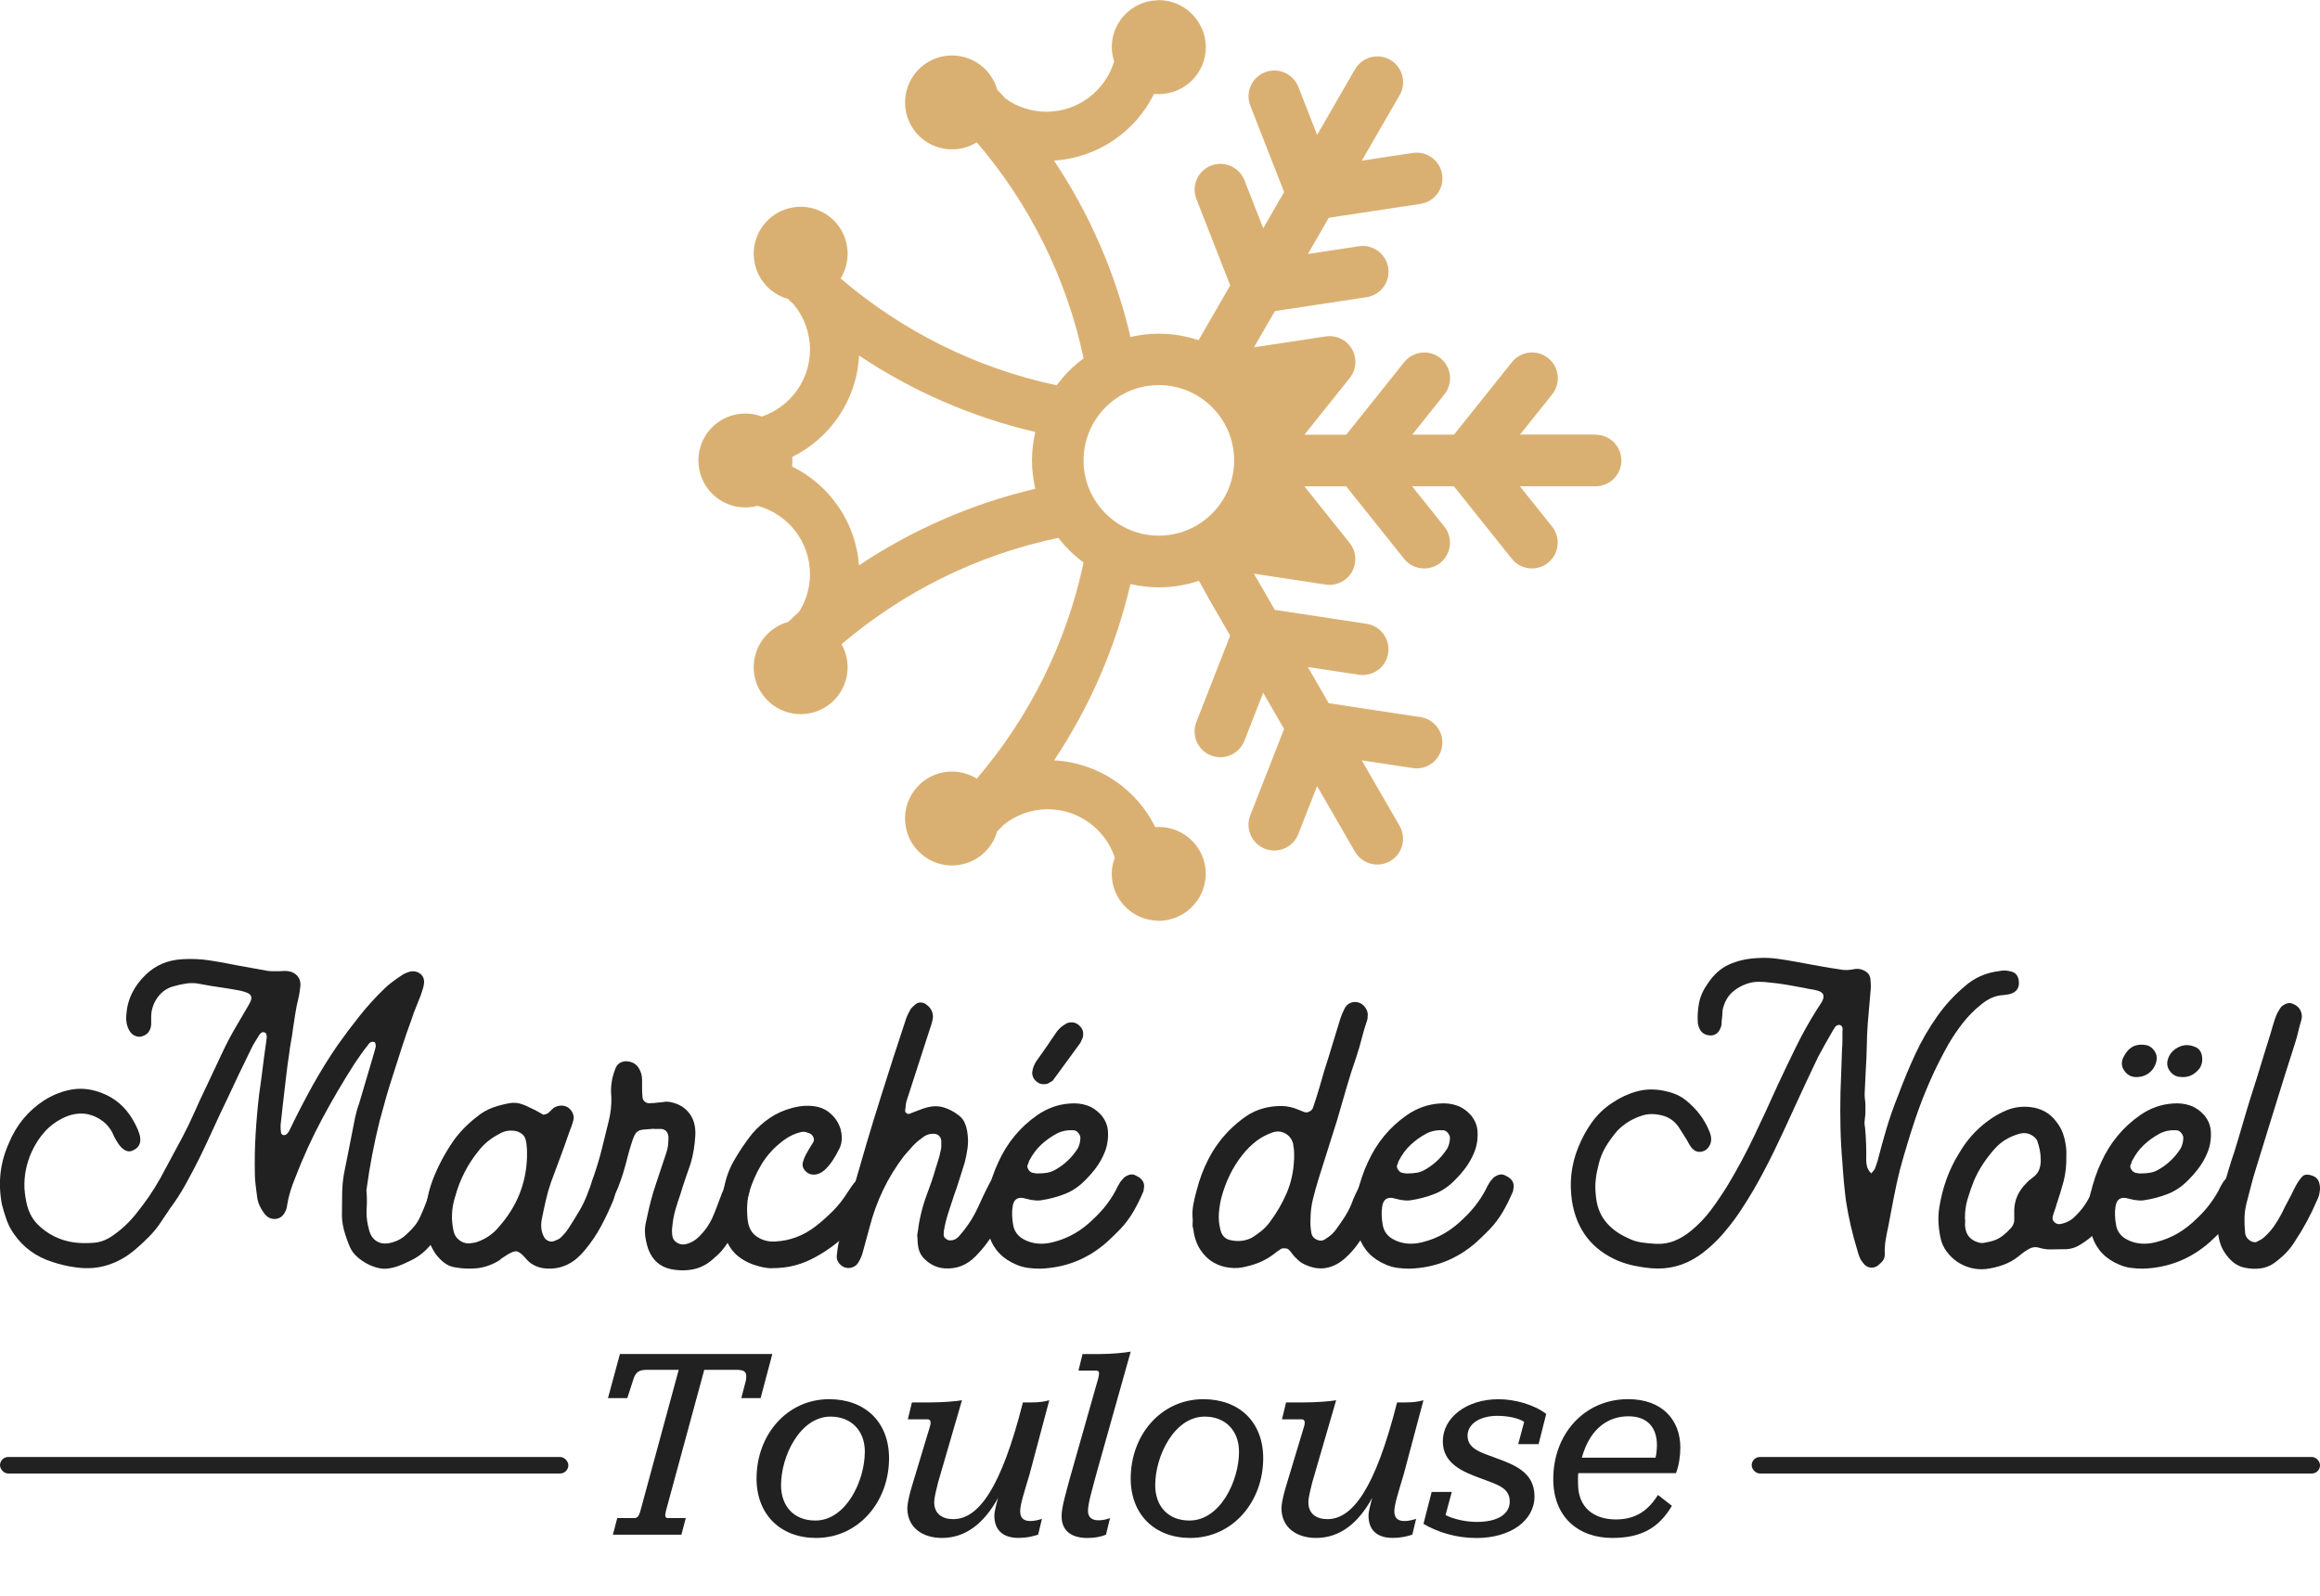 <?xml version="1.0" encoding="UTF-8"?><svg id="Calque_1" xmlns="http://www.w3.org/2000/svg" viewBox="0 0 702.02 482.96"><defs><style>.cls-1{fill:#dab072;}.cls-2{fill:#212121;}</style></defs><path class="cls-1" d="M482.87,131.52h-22.92l9.74-12.19c2.69-3.37,2.14-8.27-1.23-10.96-3.37-2.68-8.27-2.14-10.96,1.23l-17.52,21.93h-12.64l9.74-12.19c2.69-3.37,2.14-8.27-1.23-10.96-3.36-2.68-8.27-2.14-10.96,1.23l-17.52,21.93h-12.65l13.7-17.15c2-2.51,2.27-5.99,.66-8.77-1.61-2.78-4.75-4.28-7.93-3.81l-21.7,3.29,6.32-10.95,27.76-4.21c4.26-.65,7.19-4.62,6.54-8.88-.65-4.26-4.63-7.18-8.88-6.54l-15.43,2.34,6.32-10.95,27.76-4.21c4.26-.65,7.19-4.62,6.54-8.88-.64-4.26-4.63-7.18-8.88-6.54l-15.43,2.34,11.46-19.85c2.15-3.73,.88-8.5-2.86-10.66-3.73-2.15-8.5-.87-10.66,2.86l-11.46,19.85-5.69-14.53c-1.57-4.02-6.1-5.99-10.11-4.42-4.01,1.57-5.99,6.09-4.42,10.11l10.23,26.14-6.32,10.95-5.69-14.53c-1.57-4.01-6.1-5.98-10.11-4.42-4.01,1.57-5.99,6.1-4.42,10.11l10.23,26.14-6.48,11.22-3.09,5.35c-3.79-1.25-7.83-1.96-12.04-1.96-2.95,0-5.81,.36-8.57,1-4.52-19.33-12.43-37.36-23.14-53.39,13.32-.82,24.67-8.83,30.27-20.19,.45,.05,.9,.07,1.36,.07h0s.07,0,.1,0c7.85,0,14.21-6.36,14.21-14.21,0-3.2-1.1-6.13-2.89-8.51-.27-.36-.55-.71-.86-1.04-.23-.25-.44-.5-.69-.73-.5-.47-1.03-.91-1.59-1.31-.23-.16-.46-.3-.7-.45-.51-.32-1.04-.61-1.59-.86-.17-.08-.34-.17-.51-.25-.72-.3-1.48-.52-2.26-.7-.2-.04-.4-.08-.6-.12-.83-.15-1.67-.26-2.54-.26h0c-.16,0-.32,.04-.48,.05-7.62,.26-13.74,6.48-13.74,14.17h0c0,.88,.1,1.74,.26,2.57,.06,.31,.14,.6,.22,.9,.08,.31,.13,.62,.22,.92-2.69,8.77-10.84,15.17-20.49,15.17-4.57,0-8.8-1.47-12.27-3.91-.85-.94-1.75-1.84-2.62-2.76-.31-1.11-.75-2.2-1.35-3.24-2.7-4.67-7.66-7.24-12.7-7.11-2.29,.06-4.6,.67-6.72,1.9-6.79,3.92-9.13,12.63-5.21,19.42,3.92,6.79,12.63,9.11,19.42,5.19,.13-.08,.25-.17,.38-.25,15.79,18.44,27.11,40.79,32.34,65.4-3.12,2.29-5.86,5.04-8.16,8.15-24.61-5.23-46.95-16.56-65.39-32.35,.07-.12,.16-.23,.23-.36,3.92-6.79,1.61-15.5-5.19-19.42-6.79-3.92-15.5-1.59-19.42,5.21-1.35,2.34-1.96,4.89-1.9,7.41,.11,4.8,2.65,9.44,7.11,12.01,1.04,.6,2.12,1.04,3.23,1.35,.62,.59,1.22,1.2,1.84,1.77,3.02,3.69,4.84,8.42,4.84,13.56,0,9.42-6.1,17.41-14.56,20.28-1.56-.59-3.24-.92-5-.92-7.85,0-14.21,6.37-14.21,14.21s6.37,14.21,14.21,14.21c1.27,0,2.5-.18,3.67-.5,9.14,2.45,15.89,10.78,15.89,20.69,0,4.17-1.2,8.06-3.27,11.35-1.13,1.01-2.2,2.08-3.31,3.11-1.14,.31-2.26,.76-3.33,1.38-4.67,2.7-7.24,7.66-7.11,12.7,.06,2.29,.67,4.6,1.9,6.72,3.92,6.79,12.63,9.13,19.42,5.21,6.74-3.89,9.07-12.5,5.27-19.27,18.5-15.76,40.92-27.03,65.59-32.18,2.19,2.83,4.76,5.34,7.64,7.46-5.23,24.61-16.54,46.97-32.33,65.41-.13-.08-.25-.17-.38-.24-6.79-3.92-15.5-1.61-19.42,5.19-3.92,6.79-1.59,15.5,5.21,19.42,2.12,1.23,4.43,1.84,6.72,1.9,5.04,.13,10-2.44,12.7-7.11,.58-1.01,1.01-2.06,1.32-3.14,.64-.67,1.3-1.32,1.92-2,3.68-2.97,8.33-4.75,13.42-4.75,9.43,0,17.42,6.11,20.28,14.57-.12,.32-.18,.66-.28,.99-.13,.44-.28,.86-.37,1.31-.17,.87-.27,1.76-.27,2.67h0c0,7.69,6.11,13.91,13.74,14.17,.16,0,.31,.05,.48,.05h0s0,0,0,0c.93,0,1.84-.1,2.72-.27,.32-.06,.63-.18,.94-.26,.54-.14,1.07-.29,1.58-.49,.38-.15,.74-.35,1.11-.53,.4-.2,.79-.4,1.17-.63,.4-.25,.77-.53,1.14-.82,.29-.23,.57-.45,.85-.7,.39-.35,.75-.72,1.1-1.11,.2-.22,.38-.45,.57-.69,.36-.46,.69-.92,.99-1.42,.12-.2,.22-.41,.33-.61,.3-.56,.58-1.13,.8-1.73,.05-.15,.09-.3,.14-.45,.47-1.42,.79-2.91,.79-4.49,0-7.85-6.36-14.21-14.21-14.21h0s0,0,0,0c-.36,0-.71,.03-1.06,.05-5.66-11.46-17.17-19.51-30.64-20.2,10.69-16.02,18.6-34.04,23.11-53.36,2.76,.63,5.62,1,8.57,1,4.25,0,8.33-.72,12.15-1.99l3.07,5.53,6.39,11.07-10.23,26.14c-1.57,4.01,.41,8.54,4.42,10.11,.93,.36,1.9,.54,2.84,.54,3.12,0,6.06-1.88,7.27-4.96l5.69-14.54,6.32,10.95-10.23,26.14c-1.57,4.01,.41,8.54,4.42,10.11,.93,.36,1.89,.54,2.84,.54,3.12,0,6.06-1.88,7.27-4.96l5.69-14.54,11.46,19.85c1.45,2.5,4.07,3.9,6.76,3.9,1.32,0,2.66-.34,3.89-1.05,3.73-2.15,5.01-6.92,2.86-10.65l-11.46-19.85,15.43,2.34c.4,.06,.79,.09,1.18,.09,3.79,0,7.12-2.77,7.7-6.63,.65-4.26-2.28-8.24-6.54-8.88l-27.76-4.21-6.32-10.95,15.43,2.34c.4,.06,.79,.09,1.18,.09,3.79,0,7.12-2.77,7.7-6.63,.64-4.26-2.28-8.23-6.54-8.88l-27.76-4.21-6.32-10.95,21.7,3.29c3.18,.49,6.32-1.03,7.93-3.81,1.6-2.78,1.34-6.26-.66-8.77l-13.7-17.15h12.64l17.52,21.93c1.54,1.93,3.81,2.93,6.1,2.93,1.71,0,3.43-.56,4.86-1.71,3.37-2.69,3.92-7.6,1.23-10.96l-9.75-12.2h12.64l17.52,21.93c1.54,1.93,3.81,2.93,6.1,2.93,1.71,0,3.43-.56,4.86-1.71,3.37-2.69,3.92-7.6,1.23-10.96l-9.75-12.2h22.92c4.31,0,7.8-3.49,7.8-7.8s-3.49-7.8-7.8-7.8Zm-222.95,39.58c-.95-13.17-8.98-24.39-20.27-29.94,.08-.6,.13-1.22,.13-1.84,0-.35-.03-.7-.05-1.04,11.47-5.67,19.54-17.2,20.21-30.68,16.02,10.7,34.02,18.61,53.33,23.13-.63,2.76-1,5.63-1,8.59s.37,5.83,1,8.6c-19.32,4.54-37.34,12.47-53.36,23.18Zm67.96-31.78c0-12.56,10.22-22.78,22.78-22.78s22.78,10.22,22.78,22.78-10.22,22.78-22.78,22.78-22.78-10.22-22.78-22.78Z"/><g><g><path class="cls-2" d="M80.33,312.55c-.47-.24-.86-.25-1.18-.06-.31,.2-.55,.45-.71,.76-.39,.63-.78,1.25-1.18,1.88-.39,.63-.75,1.25-1.06,1.88-2.67,5.41-5.21,10.74-7.64,15.99-1.41,2.9-2.76,5.78-4.06,8.64-1.29,2.86-2.65,5.74-4.06,8.64-1.33,2.67-2.73,5.31-4.17,7.94-1.45,2.63-3.08,5.16-4.88,7.58-.39,.63-.78,1.22-1.18,1.76-.39,.55-.78,1.14-1.18,1.76-1.1,1.73-2.33,3.29-3.7,4.7-1.37,1.41-2.84,2.78-4.41,4.12-2.59,2.2-5.37,3.76-8.35,4.7-2.98,.94-6.16,1.18-9.53,.71-1.25-.16-2.47-.37-3.65-.65-1.18-.27-2.35-.61-3.53-1-4.94-1.57-8.82-4.39-11.64-8.47-.94-1.33-1.69-2.76-2.23-4.29-.55-1.53-1.02-3.08-1.41-4.65-.63-3.29-.76-6.47-.41-9.53,.35-3.06,1.19-6.07,2.53-9.05,2.27-5.49,5.84-9.8,10.7-12.94,2.74-1.72,5.59-2.82,8.53-3.29,2.94-.47,5.98-.08,9.11,1.18,3.76,1.49,6.74,4.04,8.94,7.64,.63,1.02,1.21,2.16,1.76,3.41,.16,.39,.31,.84,.47,1.35,.16,.51,.24,1,.24,1.47,.08,1.57-.67,2.71-2.23,3.41-.63,.31-1.23,.37-1.82,.18-.59-.2-1.12-.53-1.59-1-.39-.39-.71-.76-.94-1.12-.23-.35-.47-.72-.71-1.12-.23-.39-.45-.78-.65-1.18-.2-.39-.37-.78-.53-1.18-.71-1.33-1.61-2.43-2.7-3.29-1.1-.86-2.29-1.51-3.59-1.94-1.29-.43-2.63-.59-4-.47-1.37,.12-2.69,.45-3.94,1-2.43,1.1-4.47,2.55-6.11,4.35-1.65,1.8-3.02,3.92-4.12,6.35-1.57,3.53-2.27,7.17-2.12,10.94,.16,1.96,.43,3.69,.82,5.17,.63,2.28,1.66,4.16,3.12,5.64,1.45,1.49,3.19,2.75,5.23,3.76,1.8,.86,3.65,1.43,5.53,1.71,1.88,.28,3.84,.33,5.88,.18,2.19-.08,4.31-.86,6.35-2.35,2.59-1.8,4.9-4,6.94-6.58,1.33-1.65,2.61-3.35,3.82-5.12,1.21-1.76,2.37-3.63,3.47-5.59,1.1-2.04,2.19-4.08,3.29-6.12,1.1-2.04,2.19-4.08,3.29-6.12,1.33-2.51,2.57-5.06,3.7-7.64,1.14-2.59,2.33-5.17,3.59-7.76,1.57-3.29,3.1-6.54,4.59-9.76,1.49-3.21,3.17-6.39,5.06-9.53,.55-.94,1.1-1.88,1.65-2.82,.55-.94,1.1-1.88,1.65-2.82,.08-.16,.16-.31,.23-.47,.08-.16,.16-.31,.24-.47,.47-1.18,.16-2-.94-2.47-.71-.31-1.45-.55-2.23-.71-2.04-.39-4.04-.72-6-1-1.96-.27-3.96-.61-6-1-1.41-.31-2.8-.37-4.17-.18-1.37,.2-2.73,.49-4.06,.88-1.96,.55-3.55,1.67-4.76,3.35-1.22,1.69-1.86,3.55-1.94,5.59v2.59c-.16,1.96-1.14,3.17-2.94,3.65-.71,.16-1.41,.06-2.12-.29-.71-.35-1.26-.92-1.65-1.71-.71-1.33-.98-2.82-.82-4.47,.16-2.43,.74-4.66,1.76-6.7,1.02-2.04,2.39-3.88,4.12-5.53,2.98-2.9,6.7-4.47,11.17-4.7,2.74-.16,5.43-.04,8.06,.35,2.63,.39,5.23,.86,7.82,1.41,1.65,.31,3.27,.61,4.88,.88,1.61,.28,3.23,.57,4.88,.88,.55,.08,1.08,.12,1.59,.12h1.71c.47,0,.96-.02,1.47-.06,.51-.04,1.04-.02,1.59,.06,1.1,.16,2,.63,2.7,1.41,.71,.78,1.02,1.76,.94,2.94-.08,.63-.16,1.25-.24,1.88-.08,.63-.2,1.25-.35,1.88-.39,1.57-.71,3.1-.94,4.59-.24,1.49-.47,3.02-.71,4.59-.16,1.33-.35,2.63-.59,3.88-.24,1.25-.43,2.55-.59,3.88-.31,2.04-.59,4.06-.82,6.06s-.47,4.02-.71,6.06c-.16,1.33-.31,2.7-.47,4.12-.16,1.41-.31,2.82-.47,4.23-.16,1.1-.16,2.16,0,3.17,0,.47,.27,.79,.82,.94,.39,0,.74-.16,1.06-.47,.23-.24,.43-.51,.59-.82,.16-.31,.31-.63,.47-.94,2.12-4.39,4.33-8.66,6.64-12.82,2.31-4.15,4.84-8.23,7.58-12.23,2.12-2.98,4.31-5.9,6.59-8.76,2.27-2.86,4.7-5.55,7.29-8.06,.86-.86,1.74-1.63,2.65-2.29,.9-.67,1.82-1.31,2.76-1.94,.63-.47,1.49-.86,2.59-1.18,1.25-.24,2.31,0,3.18,.71,.86,.71,1.21,1.69,1.06,2.94-.08,.63-.22,1.22-.41,1.76-.2,.55-.37,1.1-.53,1.65-.47,1.25-.96,2.49-1.47,3.7-.51,1.22-.96,2.45-1.35,3.7-1.02,2.75-1.98,5.51-2.88,8.29-.9,2.78-1.78,5.55-2.65,8.29-.78,2.35-1.51,4.7-2.18,7.06-.67,2.35-1.31,4.7-1.94,7.06-.86,3.45-1.63,6.92-2.29,10.41-.67,3.49-1.23,7-1.71,10.53v.24c.16,1.8,.18,3.57,.06,5.29-.12,1.73,.02,3.49,.41,5.29,.16,.47,.24,.78,.24,.94,.39,1.8,1.23,3.08,2.53,3.82,1.29,.75,2.92,.8,4.88,.18,1.57-.47,2.94-1.29,4.12-2.47,.86-.78,1.65-1.61,2.35-2.47,.71-.86,1.29-1.84,1.76-2.94,.63-1.33,1.19-2.71,1.71-4.12,.51-1.41,1.04-2.78,1.59-4.12,.16-.39,.31-.74,.47-1.06,.16-.31,.31-.67,.47-1.06,.47-.86,1.1-1.45,1.88-1.76,.78-.31,1.57-.31,2.35,0,.71,.16,1.31,.61,1.82,1.35,.51,.75,.72,1.55,.65,2.41,0,.24-.02,.47-.06,.71-.04,.23-.1,.51-.18,.82-.86,2.67-1.84,5.23-2.94,7.7-1.1,2.47-2.47,4.84-4.12,7.11-1.8,2.43-4.04,4.27-6.7,5.53-1.1,.55-2.2,1.04-3.29,1.47-1.1,.43-2.23,.73-3.41,.88-.94,.16-1.98,.1-3.12-.18-1.14-.27-2.25-.71-3.35-1.29-1.1-.59-2.1-1.29-3-2.12-.9-.82-1.59-1.74-2.06-2.76-.78-1.8-1.41-3.59-1.88-5.35-.47-1.76-.67-3.59-.59-5.47,0-1.96,.02-3.88,.06-5.76,.04-1.88,.21-3.76,.53-5.64,.16-.78,.31-1.57,.47-2.35,.16-.78,.31-1.57,.47-2.35,.39-2.04,.8-4.12,1.23-6.23,.43-2.12,.84-4.19,1.23-6.23,.16-.71,.33-1.41,.53-2.12,.19-.71,.41-1.37,.65-2l4.59-15.52c.16-.55,.29-1.06,.41-1.53,.12-.47,.06-.98-.18-1.53-.86-.39-1.57-.12-2.12,.82-.71,.86-1.39,1.76-2.06,2.71-.67,.94-1.31,1.88-1.94,2.82-3.53,5.49-6.82,11.09-9.88,16.82-3.06,5.72-5.76,11.64-8.11,17.76-.55,1.33-1.04,2.69-1.47,4.06-.43,1.37-.76,2.8-1,4.29,0,.31-.08,.71-.24,1.18-.24,.71-.59,1.33-1.06,1.88-.47,.55-1.1,.9-1.88,1.06-1.49,.23-2.75-.31-3.76-1.65-1.18-1.57-1.88-3.18-2.12-4.82-.16-1.25-.31-2.49-.47-3.71-.16-1.21-.24-2.41-.24-3.59-.08-4,0-7.98,.24-11.94,.24-3.96,.59-7.94,1.06-11.94,.39-2.66,.74-5.29,1.06-7.88,.31-2.59,.67-5.21,1.06-7.88,.08-.55,.14-1.06,.18-1.53,.04-.47-.1-.94-.41-1.41Z"/><path class="cls-2" d="M164.41,337.36c.86-.16,1.49-.45,1.88-.88,.39-.43,.82-.84,1.29-1.24,.63-.39,1.33-.61,2.12-.65,.78-.04,1.49,.14,2.12,.53,.63,.39,1.12,.98,1.47,1.76,.35,.78,.41,1.53,.18,2.23-.16,.63-.35,1.25-.59,1.88-.24,.63-.47,1.25-.71,1.88-.86,2.51-1.75,4.98-2.65,7.41-.9,2.43-1.82,4.9-2.76,7.41-.63,1.8-1.16,3.65-1.59,5.53-.43,1.88-.84,3.8-1.23,5.76-.39,2.04-.16,3.84,.71,5.41,.24,.47,.65,.84,1.23,1.12,.59,.28,1.19,.29,1.82,.06,.39-.16,.76-.31,1.12-.47,.35-.16,.69-.39,1-.71,.94-.94,1.69-1.84,2.23-2.7,1.18-1.8,2.29-3.61,3.35-5.41,1.06-1.8,1.94-3.72,2.65-5.76,.24-.63,.51-1.23,.82-1.82,.31-.59,.67-1.16,1.06-1.71,.55-.71,1.23-1.13,2.06-1.29,.82-.16,1.67-.04,2.53,.35,.71,.39,1.25,.92,1.65,1.59,.39,.67,.51,1.35,.35,2.06-.16,.63-.29,1.22-.41,1.76-.12,.55-.29,1.14-.53,1.76-1.1,2.67-2.31,5.25-3.65,7.76-1.33,2.51-2.94,4.9-4.82,7.17-.94,1.18-2,2.23-3.18,3.17-2.82,2.12-6,2.94-9.52,2.47-2.27-.39-4.04-1.37-5.29-2.94-1.33-1.57-2.41-2.29-3.23-2.18-.82,.12-2.02,.73-3.59,1.82-.31,.16-.59,.35-.82,.59-.24,.24-.51,.43-.82,.59-2.04,1.18-4.12,1.88-6.23,2.12-2.12,.23-4.31,.16-6.59-.24-1.25-.16-2.39-.63-3.41-1.41-1.02-.78-1.92-1.72-2.7-2.82-1.8-2.66-2.78-5.64-2.94-8.94-.16-4.7,.55-9.11,2.12-13.23s3.65-8.06,6.23-11.82c1.88-2.66,4.23-5.09,7.06-7.29,1.49-1.25,3.1-2.19,4.82-2.82,1.72-.63,3.53-1.1,5.41-1.41,1.1-.16,2.16-.08,3.17,.24,1.02,.31,2.04,.75,3.06,1.29,.71,.31,1.37,.65,2,1,.63,.35,1.21,.69,1.76,1Zm-4.94,12.82v-1.76c0-.55-.04-1.14-.12-1.76,0-.39-.08-.9-.24-1.53-.16-.86-.59-1.55-1.29-2.06-.71-.51-1.49-.8-2.35-.88-1.65-.16-3.1,.16-4.35,.94-2.59,1.33-4.67,3.02-6.23,5.06-3.37,4.08-5.8,8.86-7.29,14.35-.47,1.57-.75,3.2-.82,4.88-.08,1.69,.08,3.39,.47,5.12,.23,1.1,.78,2,1.65,2.7,.86,.71,1.88,1.06,3.06,1.06,.39-.08,.8-.14,1.23-.18,.43-.04,.84-.14,1.23-.29,2.66-.94,4.86-2.47,6.58-4.59,5.41-6.12,8.23-13.13,8.47-21.05Z"/><path class="cls-2" d="M197.92,341.59c-1.33,.08-2.39,.16-3.18,.24-.78,.08-1.39,.28-1.82,.59-.43,.31-.8,.84-1.12,1.59-.31,.75-.67,1.78-1.06,3.12-.31,1.02-.57,1.92-.76,2.71-.2,.78-.41,1.63-.65,2.53-.24,.9-.53,1.9-.88,3-.35,1.1-.84,2.47-1.47,4.12-.39,.94-.78,1.78-1.18,2.53-.39,.75-.86,1.31-1.41,1.71-.94,.71-2.08,.98-3.41,.82-1.33-.16-2.16-.78-2.47-1.88-.31-.78-.43-1.41-.35-1.88,.08-.39,.29-1.18,.65-2.35,.35-1.18,.65-2.04,.88-2.59,1.02-2.98,1.86-5.84,2.53-8.58,.67-2.74,1.35-5.53,2.06-8.35,.55-2.35,.78-4.66,.71-6.94-.16-1.72-.12-3.25,.12-4.59,.08-.63,.21-1.27,.41-1.94,.19-.67,.41-1.31,.65-1.94,.47-1.41,1.49-2.19,3.06-2.35,1.8,0,3.13,.66,4,1.98,.71,1.09,1.06,2.33,1.06,3.73v2.51c0,.82,.04,1.65,.12,2.5,0,.54,.19,1.01,.59,1.4,.39,.39,.86,.58,1.41,.58s1.06-.02,1.53-.06c.47-.04,.98-.1,1.53-.18,.39,0,.8-.04,1.23-.12,.43-.08,.84-.12,1.23-.12,2.74,.32,4.88,1.39,6.41,3.22,1.53,1.83,2.21,4.17,2.06,7.01-.16,2.98-.63,5.8-1.41,8.47-.55,1.57-1.08,3.1-1.59,4.59-.51,1.49-1,3.02-1.47,4.59-.55,1.57-1.06,3.16-1.53,4.76-.47,1.61-.78,3.27-.94,5-.16,.94-.16,1.96,0,3.06,.16,.86,.63,1.53,1.41,2,.78,.47,1.61,.63,2.47,.47,1.57-.31,3.02-1.14,4.35-2.47,1.57-1.57,2.82-3.33,3.76-5.29,.55-1.25,1.06-2.51,1.53-3.76,.47-1.25,.94-2.51,1.41-3.76,.31-.63,.57-1.25,.76-1.88,.19-.63,.49-1.25,.88-1.88,.78-1.25,1.92-1.84,3.41-1.76,.86,.16,1.61,.55,2.23,1.18,.63,.63,.98,1.37,1.06,2.23,.16,.78,.12,1.45-.12,2-1.33,5.49-3.45,10.43-6.35,14.82-.55,.86-1.16,1.69-1.82,2.47-.67,.79-1.39,1.49-2.18,2.12-1.88,1.8-3.92,2.96-6.11,3.47-2.2,.51-4.55,.53-7.06,.06-3.37-.71-5.68-2.74-6.94-6.11-.47-1.41-.78-2.82-.94-4.23-.16-1.41-.04-2.86,.35-4.35,.39-1.88,.82-3.76,1.29-5.64,.47-1.88,1.02-3.72,1.65-5.53,.55-1.57,1.06-3.1,1.53-4.59,.47-1.49,.98-3.02,1.53-4.59,.31-.86,.51-1.71,.59-2.53,.08-.82,.12-1.67,.12-2.53-.16-1.41-.86-2.19-2.12-2.35h-2.23Z"/><path class="cls-2" d="M233.32,383.81c-.63,0-1.43-.1-2.41-.29-.98-.2-2.02-.49-3.12-.88-1.73-.63-3.25-1.49-4.59-2.59-1.33-1.1-2.39-2.51-3.18-4.23-1.02-2.19-1.69-4.39-2-6.58-.31-2.19-.19-4.47,.35-6.82,.08-.24,.16-.47,.24-.71,.08-.24,.16-.47,.24-.71,.47-3.53,1.53-6.74,3.17-9.64,1.65-2.9,3.53-5.68,5.64-8.35,1.57-1.8,3.33-3.37,5.29-4.7,1.96-1.33,4.12-2.31,6.47-2.94,2.43-.71,4.78-.9,7.06-.59,1.65,.23,3.08,.82,4.29,1.76,1.21,.94,2.16,2.04,2.82,3.29,.67,1.26,1.04,2.59,1.12,4,.08,1.41-.16,2.67-.71,3.76-.63,1.25-1.29,2.43-2,3.53-.71,1.1-1.57,2.12-2.59,3.06-1.02,.86-2.08,1.29-3.17,1.29s-2-.43-2.71-1.29c-.71-.86-.86-1.8-.47-2.82,.24-.86,.67-1.8,1.29-2.82,.24-.47,.51-.94,.82-1.41,.31-.47,.63-.98,.94-1.53,.24-.47,.24-.96,0-1.47-.24-.51-.59-.88-1.06-1.12-.39-.16-.78-.29-1.18-.41-.39-.12-.82-.14-1.29-.06-1.33,.31-2.53,.76-3.59,1.35s-2.1,1.31-3.12,2.18c-2.27,1.88-4.14,4.06-5.59,6.53-1.45,2.47-2.61,5.08-3.47,7.82-.39,1.33-.63,2.72-.71,4.17-.08,1.45-.04,2.92,.12,4.41,.24,2.43,1.19,4.2,2.88,5.29,1.69,1.1,3.55,1.57,5.59,1.41,4.39-.24,8.43-1.76,12.11-4.59,1.8-1.41,3.51-2.92,5.12-4.53,1.61-1.61,3.04-3.39,4.29-5.35,.47-.71,.94-1.41,1.41-2.12,.47-.71,1.02-1.37,1.65-2,.63-.71,1.33-1.12,2.12-1.24,.78-.12,1.61-.06,2.47,.18,.63,.24,1.16,.76,1.59,1.59,.43,.82,.53,1.55,.29,2.17-.39,1.26-.78,2.2-1.18,2.82-2.2,3.76-4.74,7.13-7.64,10.11-2.9,2.98-6.27,5.53-10.11,7.64-1.96,1.1-4.02,1.94-6.17,2.53-2.16,.59-4.61,.88-7.35,.88Z"/><path class="cls-2" d="M277.53,373.81c.16-.78,.29-1.65,.41-2.59,.12-.94,.29-1.92,.53-2.94,.55-2.51,1.27-4.94,2.18-7.29,.9-2.35,1.71-4.74,2.41-7.17,.24-.86,.51-1.74,.82-2.65,.31-.9,.55-1.82,.71-2.76,.16-.47,.24-.96,.24-1.47v-1.47c0-.78-.26-1.39-.76-1.82-.51-.43-1.16-.61-1.94-.53-1.1,0-2.16,.43-3.17,1.29-1.1,.78-2.06,1.63-2.88,2.53-.82,.9-1.67,1.86-2.53,2.88-2.51,3.29-4.63,6.74-6.35,10.35-1.73,3.61-3.1,7.41-4.12,11.41l-2.12,7.76c-.24,.86-.67,1.8-1.29,2.82-.39,.63-.96,1.08-1.71,1.35-.74,.28-1.51,.29-2.29,.06-.71-.24-1.31-.69-1.82-1.35-.51-.67-.72-1.39-.65-2.18,.08-.63,.16-1.29,.24-2,.08-.71,.2-1.37,.35-2,.63-2.51,1.28-5.04,1.94-7.58,.67-2.55,1.39-5.08,2.18-7.58,1.41-4.94,2.82-9.8,4.23-14.58,1.41-4.78,2.9-9.64,4.47-14.58,1.18-3.76,2.37-7.53,3.59-11.29,1.21-3.76,2.45-7.53,3.7-11.29,.31-1.1,.78-2.19,1.41-3.29,.16-.39,.39-.72,.71-1,.31-.27,.63-.57,.94-.88,.47-.39,1.02-.59,1.65-.59s1.18,.2,1.65,.59c1.57,1.1,2.23,2.55,2,4.35-.16,.78-.35,1.53-.59,2.23-.24,.71-.47,1.41-.71,2.12-1.1,3.45-2.2,6.84-3.29,10.17-1.1,3.33-2.2,6.72-3.29,10.17-.16,.47-.25,.94-.29,1.41-.04,.47-.1,.98-.18,1.53-.08,.39,.06,.71,.41,.94s.69,.28,1,.12c.86-.31,1.72-.65,2.59-1,.86-.35,1.72-.65,2.59-.88,1.8-.47,3.49-.47,5.06,0,1.57,.47,3.06,1.25,4.47,2.35,.86,.63,1.49,1.39,1.88,2.29,.39,.9,.67,1.9,.82,3,.23,1.57,.25,3.1,.06,4.59-.2,1.49-.49,2.98-.88,4.47-.55,1.73-1.08,3.41-1.59,5.06-.51,1.65-1.08,3.33-1.71,5.06-.55,1.73-1.1,3.41-1.65,5.06-.55,1.65-.98,3.37-1.29,5.17-.08,.31-.12,.82-.12,1.53,0,.39,.18,.75,.53,1.06,.35,.31,.72,.51,1.12,.59,1.1,.08,2.04-.27,2.82-1.06,2.12-2.35,3.84-4.82,5.17-7.41,.55-1.1,1.06-2.17,1.53-3.23,.47-1.06,.98-2.13,1.53-3.23,.31-.63,.61-1.21,.88-1.76,.27-.55,.61-1.14,1-1.76,.47-.63,1.1-1.06,1.88-1.29,.78-.23,1.53-.19,2.23,.12,1.65,.86,2.47,2.04,2.47,3.53-.08,.24-.12,.49-.12,.76s-.04,.53-.12,.76c-1.41,3.53-2.98,6.98-4.7,10.35-1.73,3.37-3.96,6.43-6.7,9.17-2.59,2.59-5.64,3.76-9.17,3.53-1.33-.08-2.55-.41-3.65-1-1.1-.59-2.08-1.35-2.94-2.29-.86-1.02-1.37-2.23-1.53-3.65-.08-.47-.12-.94-.12-1.41s-.04-1.02-.12-1.65Z"/><path class="cls-2" d="M314.69,383.93c-1.25,0-2.47-.08-3.65-.24-1.18-.16-2.31-.47-3.41-.94-4.16-1.72-6.9-4.55-8.23-8.47-.71-2.19-1.12-4.41-1.24-6.64-.12-2.23,.14-4.49,.76-6.76,.39-1.57,.84-3.12,1.35-4.64,.51-1.53,1.12-3.04,1.82-4.53,2.66-5.88,6.59-10.62,11.76-14.23,3.06-2.12,6.35-3.29,9.88-3.53,1.88-.16,3.62,.04,5.23,.59,1.61,.55,3.08,1.57,4.41,3.06,.55,.71,.98,1.43,1.29,2.17,.31,.75,.51,1.55,.59,2.41,.16,2.27-.14,4.37-.88,6.29-.75,1.92-1.78,3.75-3.12,5.47-.86,1.1-1.76,2.12-2.71,3.06-1.88,1.96-3.96,3.39-6.23,4.29-2.27,.9-4.7,1.55-7.29,1.94-.55,.08-1.06,.1-1.53,.06-.47-.04-.98-.1-1.53-.18-.39-.08-.8-.18-1.23-.29-.43-.12-.84-.21-1.23-.29-1.73-.24-2.75,.59-3.06,2.47-.16,.94-.22,1.88-.18,2.82,.04,.94,.14,1.84,.29,2.7,.31,2.12,1.49,3.69,3.53,4.7,2.51,1.25,5.33,1.49,8.47,.71,2.51-.63,4.78-1.55,6.82-2.76,2.04-1.21,3.96-2.72,5.76-4.53,1.33-1.25,2.53-2.57,3.59-3.94,1.06-1.37,2.02-2.84,2.88-4.41,.39-.86,.78-1.61,1.18-2.23,.16-.31,.35-.59,.59-.82,.23-.24,.47-.51,.71-.82,.55-.47,1.16-.78,1.82-.94,.67-.16,1.31-.04,1.94,.35,1.72,.79,2.51,1.96,2.35,3.53-.08,.24-.12,.49-.12,.76s-.08,.53-.23,.76c-.86,2.04-1.84,4-2.94,5.88-1.1,1.88-2.43,3.65-4,5.29-.63,.63-1.28,1.28-1.94,1.94s-1.35,1.31-2.06,1.94c-5.8,5.1-12.54,7.76-20.23,8Zm-.71-28.81c1.1,0,2.1-.08,3-.24,.9-.16,1.78-.51,2.65-1.06,2.59-1.49,4.74-3.57,6.47-6.23,.55-1.02,.82-2.16,.82-3.41-.08-.47-.29-.92-.65-1.35-.35-.43-.76-.69-1.23-.76-2.04-.16-3.84,.2-5.41,1.06-1.72,.94-3.27,2.06-4.64,3.35-1.37,1.29-2.53,2.84-3.47,4.65-.16,.23-.26,.47-.29,.71-.04,.24-.14,.47-.29,.71-.16,.39-.08,.84,.23,1.35,.31,.51,.71,.84,1.18,1,.39,.08,.72,.14,1,.18,.27,.04,.49,.06,.65,.06Zm3.29-27.28c-1.33,.47-2.49,.33-3.47-.41-.98-.74-1.47-1.71-1.47-2.88,.08-.63,.23-1.25,.47-1.88,.24-.63,.55-1.21,.94-1.76,1.1-1.49,2.13-2.96,3.12-4.41,.98-1.45,1.98-2.92,3-4.41,.24-.24,.45-.47,.65-.71,.19-.23,.45-.47,.76-.71,.24-.16,.49-.33,.76-.53,.27-.19,.57-.37,.88-.53,1.49-.47,2.74-.19,3.76,.82,1.02,.94,1.33,2.16,.94,3.65-.16,.39-.39,.9-.71,1.53-1.33,1.8-2.67,3.63-4,5.47-1.33,1.84-2.67,3.67-4,5.47-.24,.39-.53,.67-.88,.82-.35,.16-.61,.31-.76,.47Z"/><path class="cls-2" d="M360.91,369.11c-.16-1.57-.1-3.1,.18-4.59,.28-1.49,.61-2.9,1-4.23,.86-3.45,2.1-6.7,3.7-9.76,1.61-3.06,3.62-5.84,6.06-8.35,1.57-1.57,3.23-2.98,5-4.23,1.76-1.25,3.78-2.16,6.06-2.71,1.72-.39,3.41-.57,5.06-.53,1.65,.04,3.29,.41,4.94,1.12l1.76,.71c.47,.16,.96,.12,1.47-.12,.51-.23,.88-.59,1.12-1.06,.08-.24,.16-.47,.24-.71,.08-.24,.16-.47,.23-.71,.55-1.65,1.06-3.27,1.53-4.88,.47-1.61,.94-3.23,1.41-4.88,.86-2.66,1.68-5.31,2.47-7.94,.78-2.63,1.61-5.31,2.47-8.06,.16-.47,.33-.94,.53-1.41,.2-.47,.41-.94,.65-1.41,.39-.86,.98-1.47,1.76-1.82,.78-.35,1.61-.41,2.47-.18,.86,.24,1.59,.78,2.17,1.65,.59,.86,.8,1.73,.65,2.59,0,.47-.04,.82-.12,1.06-.63,1.8-1.18,3.65-1.65,5.53-.47,1.88-1.02,3.76-1.65,5.64-1.1,3.14-2.1,6.27-3,9.41-.9,3.14-1.82,6.31-2.76,9.53-.94,2.98-1.88,5.96-2.82,8.94-.94,2.98-1.88,5.96-2.82,8.94-.63,2.04-1.2,4.08-1.71,6.12-.51,2.04-.76,4.12-.76,6.23-.08,1.25,0,2.59,.24,4,.16,1.02,.72,1.75,1.71,2.18,.98,.43,1.86,.33,2.65-.29,1.41-.86,2.51-1.88,3.29-3.06,.86-1.18,1.69-2.37,2.47-3.59,.78-1.21,1.45-2.49,2-3.82,.39-1.1,.84-2.18,1.35-3.23,.51-1.06,1.04-2.13,1.59-3.23,.39-.94,1.13-1.61,2.23-2,1.33-.39,2.47-.18,3.41,.65,.94,.82,1.33,1.9,1.18,3.23-.16,1.02-.39,1.84-.71,2.47-.86,1.96-1.67,3.88-2.41,5.76-.75,1.88-1.67,3.72-2.76,5.53-.79,1.25-1.61,2.45-2.47,3.59-.86,1.14-1.84,2.22-2.94,3.23-1.88,1.8-3.92,2.9-6.12,3.29-2.2,.39-4.51-.04-6.94-1.29-.47-.24-.88-.51-1.23-.82-.35-.31-.73-.67-1.12-1.06-.39-.39-.73-.78-1-1.18-.28-.39-.61-.78-1-1.18-.24-.24-.61-.37-1.12-.41-.51-.04-.92,.02-1.23,.18-.39,.24-.75,.47-1.06,.71-.31,.24-.67,.51-1.06,.82-2.35,1.8-5.1,3.06-8.23,3.76-1.65,.47-3.37,.61-5.17,.41-1.8-.19-3.47-.74-5-1.65-1.53-.9-2.84-2.19-3.94-3.88-1.1-1.68-1.8-3.78-2.12-6.29-.16-.47-.21-.94-.18-1.41,.04-.47,.06-.9,.06-1.29Zm30.69-18.23v-1.76c0-.55-.04-1.13-.12-1.76-.08-.24-.12-.47-.12-.71s-.04-.47-.12-.71c-.39-1.33-1.18-2.31-2.35-2.94-1.18-.63-2.39-.74-3.65-.35-1.88,.63-3.57,1.51-5.06,2.65-1.49,1.14-2.86,2.49-4.12,4.06-1.57,1.96-2.88,4.04-3.94,6.23-1.06,2.2-1.9,4.47-2.53,6.82-.39,1.57-.65,3.16-.76,4.76-.12,1.61,.02,3.19,.41,4.76,.39,1.96,1.49,3.1,3.29,3.41,2.27,.47,4.39,.2,6.35-.82,1.02-.63,1.98-1.31,2.88-2.06,.9-.74,1.71-1.59,2.41-2.53,2.12-2.82,3.84-5.78,5.17-8.88,1.33-3.1,2.08-6.49,2.23-10.17Z"/><path class="cls-2" d="M426.52,383.93c-1.25,0-2.47-.08-3.65-.24-1.18-.16-2.31-.47-3.41-.94-4.16-1.72-6.9-4.55-8.23-8.47-.71-2.19-1.12-4.41-1.24-6.64-.12-2.23,.14-4.49,.76-6.76,.39-1.57,.84-3.12,1.35-4.64,.51-1.53,1.12-3.04,1.82-4.53,2.66-5.88,6.59-10.62,11.76-14.23,3.06-2.12,6.35-3.29,9.88-3.53,1.88-.16,3.62,.04,5.23,.59,1.61,.55,3.08,1.57,4.41,3.06,.55,.71,.98,1.43,1.29,2.17,.31,.75,.51,1.55,.59,2.41,.16,2.27-.14,4.37-.88,6.29-.75,1.92-1.78,3.75-3.12,5.47-.86,1.1-1.76,2.12-2.71,3.06-1.88,1.96-3.96,3.39-6.23,4.29-2.27,.9-4.7,1.55-7.29,1.94-.55,.08-1.06,.1-1.53,.06-.47-.04-.98-.1-1.53-.18-.39-.08-.8-.18-1.23-.29-.43-.12-.84-.21-1.23-.29-1.73-.24-2.75,.59-3.06,2.47-.16,.94-.22,1.88-.18,2.82,.04,.94,.14,1.84,.29,2.7,.31,2.12,1.49,3.69,3.53,4.7,2.51,1.25,5.33,1.49,8.47,.71,2.51-.63,4.78-1.55,6.82-2.76,2.04-1.21,3.96-2.72,5.76-4.53,1.33-1.25,2.53-2.57,3.59-3.94,1.06-1.37,2.02-2.84,2.88-4.41,.39-.86,.78-1.61,1.18-2.23,.16-.31,.35-.59,.59-.82,.23-.24,.47-.51,.71-.82,.55-.47,1.16-.78,1.82-.94,.67-.16,1.31-.04,1.94,.35,1.72,.79,2.51,1.96,2.35,3.53-.08,.24-.12,.49-.12,.76s-.08,.53-.23,.76c-.86,2.04-1.84,4-2.94,5.88-1.1,1.88-2.43,3.65-4,5.29-.63,.63-1.28,1.28-1.94,1.94s-1.35,1.31-2.06,1.94c-5.8,5.1-12.54,7.76-20.23,8Zm-.71-28.81c1.1,0,2.1-.08,3-.24,.9-.16,1.78-.51,2.65-1.06,2.59-1.49,4.74-3.57,6.47-6.23,.55-1.02,.82-2.16,.82-3.41-.08-.47-.29-.92-.65-1.35-.35-.43-.76-.69-1.23-.76-2.04-.16-3.84,.2-5.41,1.06-1.72,.94-3.27,2.06-4.64,3.35-1.37,1.29-2.53,2.84-3.47,4.65-.16,.23-.26,.47-.29,.71-.04,.24-.14,.47-.29,.71-.16,.39-.08,.84,.23,1.35,.31,.51,.71,.84,1.18,1,.39,.08,.72,.14,1,.18,.27,.04,.49,.06,.65,.06Z"/><path class="cls-2" d="M566.23,355.12c.24-.31,.43-.55,.59-.71s.31-.35,.47-.59c.16-.39,.29-.78,.41-1.18,.12-.39,.25-.78,.41-1.18,.86-3.37,1.78-6.7,2.76-10,.98-3.29,2.13-6.58,3.47-9.88,1.57-4.23,3.29-8.39,5.17-12.46,1.88-4.08,4.15-8,6.82-11.76,1.18-1.65,2.43-3.19,3.76-4.64,1.33-1.45,2.78-2.84,4.35-4.17,2.98-2.66,6.54-4.23,10.7-4.7,.94-.24,2.04-.19,3.29,.12,1.49,.31,2.31,1.33,2.47,3.06,.16,1.8-.59,3.02-2.23,3.64-.39,.16-.8,.26-1.23,.29-.43,.04-.84,.1-1.23,.18-1.33,.08-2.55,.37-3.65,.88-1.1,.51-2.16,1.2-3.18,2.06-2.04,1.65-3.84,3.47-5.41,5.47-1.57,2-3.02,4.14-4.35,6.41-2.04,3.61-3.88,7.27-5.53,11-1.65,3.72-3.14,7.55-4.47,11.46-.86,2.59-1.69,5.17-2.47,7.76-.79,2.59-1.53,5.17-2.23,7.76-.71,2.82-1.33,5.66-1.88,8.53-.55,2.86-1.1,5.74-1.65,8.64-.31,1.41-.59,2.82-.82,4.23s-.31,2.82-.24,4.23c0,1.1-.43,2-1.29,2.7-.86,.94-1.8,1.39-2.82,1.35-1.02-.04-1.88-.57-2.59-1.59-.39-.47-.71-1-.94-1.59s-.43-1.19-.59-1.82c-1.57-5.09-2.75-10.19-3.53-15.29-.47-3.68-.82-7.49-1.06-11.41-.31-3.53-.51-7.07-.59-10.64-.08-3.57-.08-7.12,0-10.64,.08-2.19,.16-4.39,.24-6.58,.08-2.19,.16-4.39,.23-6.59,.08-.86,.12-1.74,.12-2.65v-2.65c.08-.39,.08-.78,0-1.18-.08-.39-.35-.67-.82-.82-.63,0-1.08,.2-1.35,.59-.28,.39-.53,.79-.76,1.18-.78,1.33-1.55,2.67-2.29,4-.75,1.33-1.47,2.67-2.18,4-2.67,5.57-5.21,11.02-7.64,16.35-1.8,4-3.67,7.98-5.58,11.94-1.92,3.96-3.98,7.86-6.17,11.7-1.25,2.12-2.55,4.19-3.88,6.23-1.33,2.04-2.78,4-4.35,5.88-1.25,1.57-2.59,3.02-4,4.35-1.41,1.33-2.9,2.55-4.47,3.65-4.39,2.98-9.21,4.23-14.46,3.76-1.73-.16-3.41-.41-5.06-.76s-3.25-.84-4.82-1.47c-7.92-3.37-12.58-9.37-13.99-17.99-.86-5.72-.24-11.17,1.88-16.35,1.1-2.74,2.47-5.27,4.12-7.58,1.65-2.31,3.72-4.29,6.23-5.94,2.35-1.57,4.8-2.71,7.35-3.41,2.55-.71,5.23-.78,8.05-.24,1.25,.24,2.43,.57,3.53,1,1.1,.43,2.16,1.04,3.17,1.82,3.37,2.67,5.8,5.88,7.29,9.64,.55,1.33,.63,2.55,.24,3.65-.55,1.33-1.43,2.12-2.65,2.35-1.22,.24-2.25-.19-3.12-1.29-.31-.39-.57-.78-.76-1.18-.2-.39-.41-.78-.65-1.18l-2.47-3.88c-1.25-1.8-2.96-2.96-5.12-3.47-2.16-.51-4.1-.49-5.82,.06-1.49,.47-2.88,1.1-4.17,1.88-1.29,.79-2.45,1.73-3.47,2.82-1.33,1.57-2.49,3.18-3.47,4.82-.98,1.65-1.71,3.49-2.17,5.53-.39,1.49-.67,2.96-.82,4.41-.16,1.45-.16,2.92,0,4.41,.24,3.29,1.21,6.02,2.94,8.17,1.72,2.16,4.04,3.86,6.94,5.12,1.25,.63,2.55,1.04,3.88,1.24,1.33,.2,2.66,.33,4,.41,2.19,.16,4.21-.14,6.06-.88,1.84-.74,3.55-1.78,5.12-3.12,2.27-1.88,4.25-3.96,5.94-6.23,1.69-2.27,3.31-4.66,4.88-7.17,2.98-4.94,5.7-10,8.17-15.17,2.47-5.17,4.88-10.39,7.23-15.64,1.8-3.84,3.63-7.64,5.47-11.41,1.84-3.76,3.9-7.45,6.17-11.05,.24-.39,.49-.78,.76-1.18,.27-.39,.53-.78,.76-1.18,1.18-1.96,.67-3.17-1.53-3.65-.63-.16-1.22-.27-1.76-.35-.55-.08-1.14-.2-1.76-.35-1.72-.31-3.45-.63-5.17-.94-1.73-.31-3.49-.55-5.29-.71-1.18-.16-2.35-.24-3.53-.24s-2.35,.2-3.53,.59c-1.8,.63-3.31,1.51-4.53,2.65-1.22,1.14-2.1,2.65-2.65,4.53-.16,.55-.24,1.08-.24,1.59s-.04,1.08-.12,1.71c-.08,.47-.12,.94-.12,1.41s-.08,.9-.24,1.29c-.55,1.57-1.53,2.39-2.94,2.47-1.73,0-2.9-.71-3.53-2.12-.16-.31-.31-.78-.47-1.41-.16-2.19-.04-4.29,.35-6.29,.39-2,1.25-3.94,2.59-5.82,1.8-2.74,3.96-4.68,6.47-5.82,2.51-1.13,5.29-1.78,8.35-1.94,2.12-.16,4.19-.1,6.23,.18,2.04,.28,4.08,.61,6.11,1,2.19,.39,4.35,.78,6.47,1.18,2.12,.39,4.27,.75,6.47,1.06,.71,.16,1.43,.22,2.18,.18,.74-.04,1.47-.14,2.18-.29,.94-.16,1.84-.04,2.7,.35,1.41,.63,2.12,1.61,2.12,2.94,.16,1.18,.16,2.43,0,3.76-.16,1.57-.29,3.16-.41,4.76-.12,1.61-.25,3.2-.41,4.76-.16,2.27-.26,4.57-.29,6.88-.04,2.31-.14,4.61-.29,6.88-.08,1.25-.14,2.51-.18,3.76-.04,1.25-.1,2.51-.18,3.76,0,.63,.04,1.22,.12,1.76,.08,.55,.12,1.14,.12,1.76v2.35c-.08,.71-.16,1.41-.23,2.12-.08,.71-.04,1.41,.12,2.12,.31,3.29,.43,6.59,.35,9.88,0,.71,.1,1.39,.29,2.06,.2,.67,.61,1.31,1.24,1.94Z"/><path class="cls-2" d="M625.26,349.47c.08,2.98-.2,5.64-.82,8-.63,2.35-1.33,4.67-2.12,6.94-.16,.63-.35,1.25-.59,1.88-.23,.63-.43,1.25-.59,1.88-.16,.71,.04,1.29,.59,1.76,.55,.47,1.18,.63,1.88,.47,1.8-.39,3.25-1.18,4.35-2.35,1.72-1.65,3.13-3.53,4.23-5.64,.31-.71,.61-1.41,.88-2.12,.27-.71,.61-1.37,1-2,.39-.86,1.1-1.57,2.12-2.12,1.25-.71,2.39-.72,3.41-.06,1.02,.67,1.61,1.47,1.76,2.41,.08,.47,.1,.98,.06,1.53-.04,.55-.14,1.02-.29,1.41-.86,2.2-1.82,4.29-2.88,6.29s-2.45,3.78-4.17,5.35c-1.25,1.25-2.7,2.39-4.35,3.41-1.65,1.1-3.41,1.61-5.29,1.53-1.25,0-2.51,.02-3.76,.06-1.25,.04-2.51-.14-3.76-.53-1.1-.31-2.2-.12-3.29,.59-.55,.31-1.06,.65-1.53,1s-.94,.73-1.41,1.12c-1.41,1.1-2.94,1.94-4.59,2.53s-3.37,1-5.17,1.23c-1.57,.16-3.1,.04-4.59-.35-1.49-.39-2.84-1-4.06-1.82-1.22-.82-2.29-1.86-3.23-3.12-.94-1.25-1.57-2.67-1.88-4.23-.31-1.49-.51-2.98-.59-4.47-.08-1.49,0-3.02,.23-4.59,.47-2.98,1.2-5.84,2.18-8.58,.98-2.74,2.25-5.37,3.82-7.88,2.27-3.92,5.17-7.17,8.7-9.76,1.88-1.41,3.86-2.53,5.94-3.35,2.08-.82,4.33-1.12,6.76-.88,1.65,.16,3.15,.61,4.53,1.35,1.37,.75,2.57,1.82,3.59,3.23,.86,1.1,1.51,2.27,1.94,3.53,.43,1.25,.72,2.55,.88,3.88,.08,.63,.12,1.18,.12,1.65v.82Zm-30.69,19.05c.08,.55,.1,1.08,.06,1.59-.04,.51-.02,1,.06,1.47,.31,2.2,1.57,3.65,3.76,4.35,.63,.23,1.27,.29,1.94,.18,.67-.12,1.31-.25,1.94-.41,1.33-.31,2.49-.84,3.47-1.59,.98-.74,1.9-1.59,2.76-2.53,.63-.78,.94-1.57,.94-2.35v-3.06c.08-3.06,1.29-5.76,3.65-8.11,.47-.55,1.1-1.1,1.88-1.65,1.02-.71,1.71-1.57,2.06-2.59,.35-1.02,.49-2.08,.41-3.17,0-.86-.1-1.76-.29-2.71-.2-.94-.45-1.84-.76-2.7-.16-.39-.39-.72-.71-1-.31-.27-.67-.53-1.06-.76-.94-.55-2.04-.71-3.29-.47-3.22,.86-5.8,2.39-7.76,4.59-1.33,1.49-2.53,3.04-3.59,4.65-1.06,1.61-1.98,3.31-2.76,5.12-.71,1.8-1.33,3.61-1.88,5.41-.55,1.8-.82,3.72-.82,5.76Z"/><path class="cls-2" d="M648.42,383.93c-1.25,0-2.47-.08-3.65-.24-1.18-.16-2.31-.47-3.41-.94-4.16-1.72-6.9-4.55-8.23-8.47-.71-2.19-1.12-4.41-1.24-6.64-.12-2.23,.14-4.49,.76-6.76,.39-1.57,.84-3.12,1.35-4.64,.51-1.53,1.12-3.04,1.82-4.53,2.66-5.88,6.59-10.62,11.76-14.23,3.06-2.12,6.35-3.29,9.88-3.53,1.88-.16,3.62,.04,5.23,.59,1.61,.55,3.08,1.57,4.41,3.06,.55,.71,.98,1.43,1.29,2.17,.31,.75,.51,1.55,.59,2.41,.16,2.27-.14,4.37-.88,6.29-.75,1.92-1.78,3.75-3.12,5.47-.86,1.1-1.76,2.12-2.71,3.06-1.88,1.96-3.96,3.39-6.23,4.29-2.27,.9-4.7,1.55-7.29,1.94-.55,.08-1.06,.1-1.53,.06-.47-.04-.98-.1-1.53-.18-.39-.08-.8-.18-1.23-.29-.43-.12-.84-.21-1.23-.29-1.73-.24-2.75,.59-3.06,2.47-.16,.94-.22,1.88-.18,2.82,.04,.94,.14,1.84,.29,2.7,.31,2.12,1.49,3.69,3.53,4.7,2.51,1.25,5.33,1.49,8.47,.71,2.51-.63,4.78-1.55,6.82-2.76,2.04-1.21,3.96-2.72,5.76-4.53,1.33-1.25,2.53-2.57,3.59-3.94,1.06-1.37,2.02-2.84,2.88-4.41,.39-.86,.78-1.61,1.18-2.23,.16-.31,.35-.59,.59-.82,.23-.24,.47-.51,.71-.82,.55-.47,1.16-.78,1.82-.94,.67-.16,1.31-.04,1.94,.35,1.72,.79,2.51,1.96,2.35,3.53-.08,.24-.12,.49-.12,.76s-.08,.53-.23,.76c-.86,2.04-1.84,4-2.94,5.88-1.1,1.88-2.43,3.65-4,5.29-.63,.63-1.28,1.28-1.94,1.94s-1.35,1.31-2.06,1.94c-5.8,5.1-12.54,7.76-20.23,8Zm1.18-67.62c.94,.24,1.72,.82,2.35,1.76,.63,.94,.82,1.92,.59,2.94-.31,1.49-1.02,2.69-2.12,3.59-1.1,.9-2.43,1.35-4,1.35s-2.8-.69-3.7-2.06c-.9-1.37-.88-2.84,.06-4.41,1.49-2.74,3.76-3.8,6.82-3.17Zm-1.88,38.81c1.1,0,2.1-.08,3-.24,.9-.16,1.78-.51,2.65-1.06,2.59-1.49,4.74-3.57,6.47-6.23,.55-1.02,.82-2.16,.82-3.41-.08-.47-.29-.92-.65-1.35-.35-.43-.76-.69-1.23-.76-2.04-.16-3.84,.2-5.41,1.06-1.72,.94-3.27,2.06-4.64,3.35-1.37,1.29-2.53,2.84-3.47,4.65-.16,.23-.26,.47-.29,.71-.04,.24-.14,.47-.29,.71-.16,.39-.08,.84,.23,1.35,.31,.51,.71,.84,1.18,1,.39,.08,.72,.14,1,.18,.27,.04,.49,.06,.65,.06Zm16.7-38.22c1.02,.47,1.65,1.35,1.88,2.65,.24,1.29,.04,2.49-.59,3.59-.63,.86-1.37,1.55-2.23,2.06-.86,.51-1.88,.76-3.06,.76-.16,0-.35-.02-.59-.06-.23-.04-.47-.06-.71-.06-1.1-.24-1.98-.86-2.65-1.88-.67-1.02-.84-2.08-.53-3.17,.39-1.65,1.43-2.92,3.12-3.82,1.68-.9,3.47-.92,5.35-.06Z"/><path class="cls-2" d="M671.12,369.82c0-1.8,.16-3.57,.47-5.29,.31-1.72,.71-3.45,1.18-5.17,.55-1.8,1.08-3.59,1.59-5.35,.51-1.76,1.08-3.55,1.71-5.35,.86-2.74,1.68-5.49,2.47-8.23,.78-2.74,1.61-5.49,2.47-8.23l2.12-6.7c.63-2.12,1.27-4.23,1.94-6.35,.67-2.12,1.31-4.19,1.94-6.23,.24-.78,.45-1.53,.65-2.23,.19-.71,.41-1.41,.65-2.12,.16-.47,.33-.94,.53-1.41,.2-.47,.45-.94,.76-1.41,.39-.86,1.02-1.49,1.88-1.88,.86-.39,1.61-.43,2.23-.12,1.1,.39,1.88,1.04,2.35,1.94,.47,.9,.59,1.86,.35,2.88-.39,1.26-.73,2.49-1,3.71-.28,1.22-.61,2.41-1,3.59-2.04,6.35-4.02,12.64-5.94,18.87-1.92,6.23-3.86,12.52-5.82,18.87-.55,1.73-1.04,3.43-1.47,5.12-.43,1.69-.88,3.43-1.35,5.23-.39,1.49-.61,2.98-.65,4.47-.04,1.49,.02,3.02,.18,4.59,.08,1.18,.74,2.08,2,2.71,.24,.08,.49,.14,.76,.18,.27,.04,.49,.02,.65-.06,.47-.24,.92-.47,1.35-.71,.43-.24,.84-.55,1.23-.94,1.1-1.02,2.04-2.1,2.82-3.23,.78-1.14,1.53-2.37,2.23-3.7,.63-1.33,1.27-2.61,1.94-3.82,.67-1.21,1.31-2.49,1.94-3.82,.31-.63,.71-1.31,1.18-2.06,.47-.74,.98-1.35,1.53-1.82,.71-.39,1.63-.37,2.76,.06,1.14,.43,1.82,1.2,2.06,2.29,.24,.79,.27,1.61,.12,2.47-.08,.94-.39,1.92-.94,2.94-1.72,4.08-3.88,8.08-6.47,12-.71,1.18-1.51,2.25-2.41,3.23-.9,.98-1.9,1.9-3,2.76-1.49,1.25-3.08,2.02-4.76,2.29-1.69,.27-3.43,.22-5.23-.18-1.1-.24-2.1-.69-3-1.35-.9-.67-1.67-1.43-2.29-2.29-.86-1.1-1.49-2.21-1.88-3.35-.39-1.14-.67-2.37-.82-3.7v-3.06Z"/></g><g><path class="cls-2" d="M185.46,464.43l1.32-5.02h5.1c.91,0,1.4-.41,1.89-2.14l11.61-42.73h-9.3c-2.47,0-3.71,.33-4.53,3.21l-1.73,5.35h-5.85l3.62-13.34h46.11l-3.54,13.34h-5.85l1.4-5.35c.49-2.8-.58-3.21-3.05-3.21h-9.55l-11.61,42.73c-.41,1.73-.16,2.14,.74,2.14h5.27l-1.32,5.02h-20.75Z"/><path class="cls-2" d="M228.93,447.39c0-13.09,9.14-23.96,21.98-23.96,10.79,0,18.11,6.83,18.11,17.87,0,13.17-9.22,24.12-22.07,24.12-10.7,0-18.03-7-18.03-18.03Zm32.77-8.07c0-6.26-4.03-10.62-10.37-10.62-9.22,0-14.99,11.94-14.99,20.75,0,6.26,3.79,10.7,10.37,10.7,9.3,0,14.98-12.02,14.98-20.83Z"/><path class="cls-2" d="M302.05,453.23c-4.28,7.82-9.88,12.19-17.04,12.19-5.76,0-10.46-3.05-10.46-9.06,.16-2.39,.82-4.69,1.56-7.16l5.27-17.46c.41-1.24,.25-2.22-.66-2.22h-6.01l1.23-5.11h5.35c3.79,0,8.07-.33,9.8-.66l-7.25,24.95c-.49,1.98-1.15,4.45-1.15,5.93,0,3.46,2.39,5.1,5.76,5.1,7.49,0,14.41-8.97,21.08-35.32h2.63c2.31,0,3.95-.25,5.35-.66l-6.01,22.56c-1.48,4.94-2.8,8.97-2.8,11.03s1.07,2.96,3.05,2.96c1.15,0,2.31-.25,3.54-.66l-1.15,4.78c-1.73,.58-3.62,.99-5.93,.99-4.78,0-7.33-2.39-7.33-6.83,0-.91,.49-2.96,1.15-5.35Z"/><path class="cls-2" d="M321.23,458.83c0-2.72,1.32-7,2.47-11.36l8.65-30.46c.41-1.65,.25-2.22-.66-2.22h-5.35l1.23-5.02h5.19c3.79,0,7.66-.41,9.39-.74l-10.21,36.31c-1.4,5.27-2.72,9.55-2.72,11.94,0,1.98,1.32,2.8,3.13,2.8,1.4,0,2.31-.25,3.54-.66l-1.23,5.02c-1.65,.66-3.46,.99-5.6,.99-4.94,0-7.82-2.22-7.82-6.59Z"/><path class="cls-2" d="M342.15,447.39c0-13.09,9.14-23.96,21.98-23.96,10.79,0,18.11,6.83,18.11,17.87,0,13.17-9.22,24.12-22.07,24.12-10.7,0-18.03-7-18.03-18.03Zm32.77-8.07c0-6.26-4.03-10.62-10.37-10.62-9.22,0-14.99,11.94-14.99,20.75,0,6.26,3.79,10.7,10.37,10.7,9.3,0,14.99-12.02,14.99-20.83Z"/><path class="cls-2" d="M415.26,453.23c-4.28,7.82-9.88,12.19-17.04,12.19-5.76,0-10.46-3.05-10.46-9.06,.16-2.39,.82-4.69,1.56-7.16l5.27-17.46c.41-1.24,.25-2.22-.66-2.22h-6.01l1.24-5.11h5.35c3.79,0,8.07-.33,9.8-.66l-7.25,24.95c-.49,1.98-1.15,4.45-1.15,5.93,0,3.46,2.39,5.1,5.76,5.1,7.49,0,14.41-8.97,21.08-35.32h2.63c2.31,0,3.95-.25,5.35-.66l-6.01,22.56c-1.48,4.94-2.8,8.97-2.8,11.03s1.07,2.96,3.05,2.96c1.15,0,2.3-.25,3.54-.66l-1.15,4.78c-1.73,.58-3.62,.99-5.93,.99-4.78,0-7.33-2.39-7.33-6.83,0-.91,.49-2.96,1.15-5.35Z"/><path class="cls-2" d="M430.74,461.14l2.47-9.63h6.09l-1.89,7c2.14,1.07,5.76,2.06,9.47,2.06,6.34,0,9.96-2.39,9.96-6.17,0-4.2-3.71-5.11-8.97-7.08-5.35-1.98-11.28-4.45-11.28-11.12,0-7.25,7.25-12.76,16.8-12.76,4.94,0,10.7,1.56,14.49,4.45l-2.31,9.14h-6.17l1.81-6.75c-1.65-1.07-4.78-1.81-8.07-1.81-5.27,0-9.06,2.39-9.06,6.01,0,3.95,3.87,5.02,8.56,6.75,5.6,2.06,11.69,4.28,11.69,11.61s-7.25,12.6-17.54,12.6c-6.18,0-11.69-1.73-16.06-4.28Z"/><path class="cls-2" d="M477.59,445.82c-.17,1.24-.08,2.31-.08,3.21,0,7.41,5.02,10.79,11.44,10.79s9.96-3.05,12.76-7.41l4.2,3.29c-4.03,6.83-9.47,9.72-18.03,9.72-10.37,0-17.87-6.42-17.87-17.79,0-13.83,9.55-24.21,22.64-24.21,10.38,0,15.81,6.34,15.81,14.66,0,2.47-.41,5.43-1.32,7.74h-29.56Zm1.07-4.69h22.31c.25-1.24,.41-2.47,.41-3.79,0-5.27-2.8-8.73-8.65-8.73s-11.53,3.38-14.08,12.52Z"/></g><rect class="cls-2" x="0" y="440.92" width="171.98" height="5" rx="2.5" ry="2.5"/><rect class="cls-2" x="530.05" y="440.92" width="171.98" height="5" rx="2.5" ry="2.5"/></g></svg>